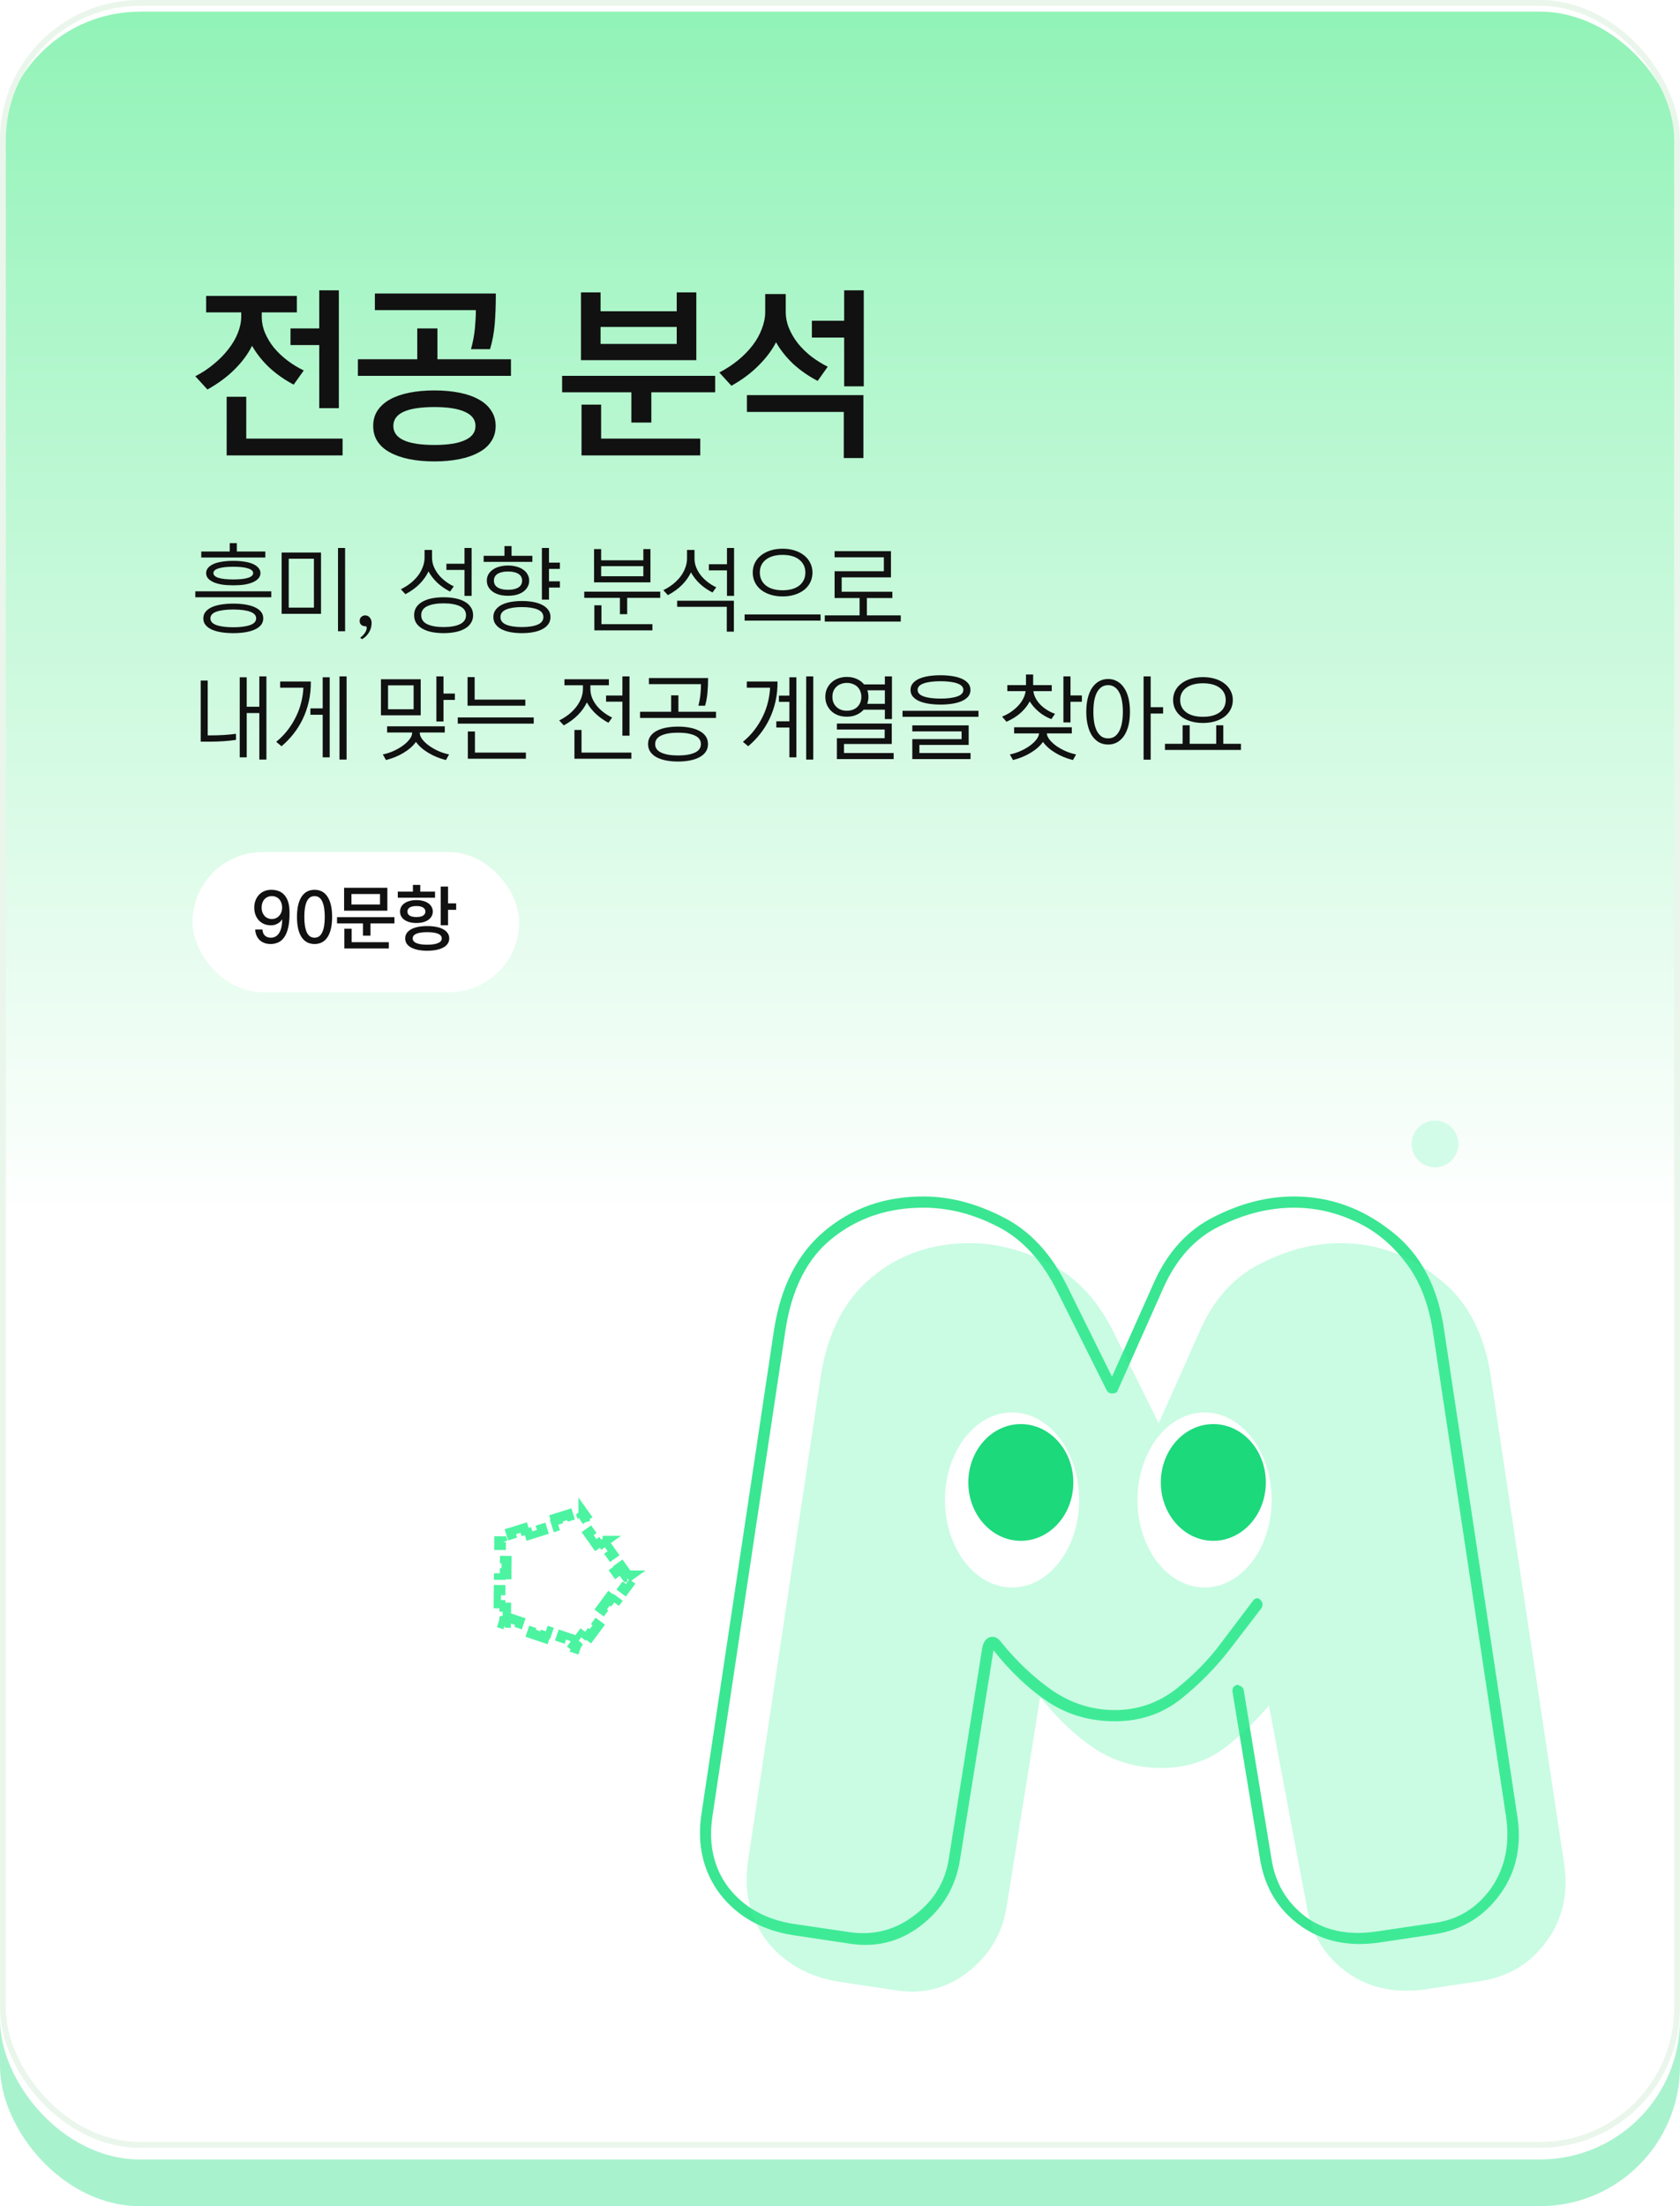 <svg width="288" height="378" viewBox="0 0 288 378" fill="none" xmlns="http://www.w3.org/2000/svg">
<rect y="10" width="288" height="368" rx="24" fill="#A9F2CE"/>
<g filter="url(#filter0_i_47_1176)">
<rect width="288" height="368" rx="24" fill="url(#paint0_linear_47_1176)"/>
</g>
<rect x="0.5" y="0.5" width="287" height="367" rx="23.5" stroke="#EAF6EB"/>
<path d="M50.344 65.904C48.808 65.093 47.421 64.123 46.184 62.992C44.968 61.84 43.976 60.592 43.208 59.248C42.525 60.635 41.533 61.979 40.232 63.28C38.952 64.56 37.395 65.712 35.56 66.736L33.48 64.464C34.653 63.867 35.72 63.163 36.68 62.352C37.661 61.541 38.493 60.688 39.176 59.792C39.88 58.896 40.413 57.979 40.776 57.04C41.16 56.08 41.352 55.152 41.352 54.256V53.52H35.336V50.704H50.888V53.52H44.872V54.256C44.872 55.216 45.064 56.155 45.448 57.072C45.832 57.968 46.344 58.811 46.984 59.6C47.645 60.389 48.413 61.115 49.288 61.776C50.163 62.437 51.091 63.003 52.072 63.472L50.344 65.904ZM58.088 69.936H54.728V59.12H49.8V56.272H54.728V49.744H58.088V69.936ZM58.728 78.032H38.856V67.984H42.216V75.152H58.728V78.032ZM84.201 75.632C83.71 76.4 82.995 77.029 82.057 77.52C81.139 78.032 80.03 78.416 78.729 78.672C77.449 78.928 76.03 79.056 74.473 79.056C72.894 79.056 71.465 78.928 70.185 78.672C68.905 78.416 67.795 78.032 66.857 77.52C65.939 77.029 65.225 76.4 64.713 75.632C64.222 74.885 63.977 74 63.977 72.976C63.977 71.973 64.222 71.099 64.713 70.352C65.225 69.584 65.939 68.944 66.857 68.432C67.795 67.92 68.905 67.536 70.185 67.28C71.465 67.024 72.894 66.896 74.473 66.896C76.03 66.896 77.449 67.024 78.729 67.28C80.03 67.536 81.139 67.92 82.057 68.432C82.995 68.944 83.71 69.584 84.201 70.352C84.713 71.099 84.969 71.973 84.969 72.976C84.969 74 84.713 74.885 84.201 75.632ZM87.593 64.4H61.353V61.552H71.529V56.272H74.985V61.552H87.593V64.4ZM80.745 59.824C81.086 58.587 81.31 57.381 81.417 56.208C81.523 55.035 81.577 54.011 81.577 53.136H64.265V50.288H85.001C85.001 52.251 84.937 54 84.809 55.536C84.681 57.051 84.414 58.48 84.009 59.824H80.745ZM79.721 75.408C80.915 74.875 81.513 74.064 81.513 72.976C81.513 71.909 80.915 71.109 79.721 70.576C78.547 70.021 76.798 69.744 74.473 69.744C69.779 69.744 67.433 70.821 67.433 72.976C67.433 75.152 69.779 76.24 74.473 76.24C76.798 76.24 78.547 75.963 79.721 75.408ZM119.37 61.712H99.594V50.096H102.954V53.328H116.01V50.096H119.37V61.712ZM122.602 67.216H111.658V72.4H108.234V67.216H96.362V64.4H122.602V67.216ZM120.042 78.032H99.689V69.328H103.05V75.152H120.042V78.032ZM116.01 58.928V56.016H102.954V58.928H116.01ZM140.17 65.264C138.613 64.453 137.216 63.483 135.978 62.352C134.762 61.2 133.781 59.963 133.034 58.64C132.352 59.984 131.36 61.307 130.058 62.608C128.778 63.909 127.221 65.072 125.386 66.096C125.045 65.712 124.704 65.339 124.362 64.976C124.021 64.592 123.669 64.208 123.306 63.824C124.501 63.205 125.578 62.501 126.538 61.712C127.52 60.901 128.352 60.048 129.034 59.152C129.717 58.256 130.24 57.317 130.602 56.336C130.986 55.355 131.178 54.384 131.178 53.424V50.384H134.698V53.424C134.698 54.405 134.89 55.355 135.274 56.272C135.658 57.189 136.17 58.053 136.81 58.864C137.472 59.675 138.24 60.421 139.114 61.104C139.989 61.765 140.917 62.341 141.898 62.832L140.17 65.264ZM148.01 78.48H144.65V70.576H128.042V67.696H148.01V78.48ZM148.074 66.192H144.714V57.84H139.178V54.96H144.714V49.744H148.074V66.192Z" fill="#111111"/>
<path d="M46.504 101.312V102.336H33.48V101.312H46.504ZM34.504 95.52V94.496H39.384V93.056H40.6V94.496H45.48V95.52H34.504ZM39.992 100.288C39.277 100.288 38.632 100.245 38.056 100.16C37.48 100.064 36.989 99.925 36.584 99.744C36.189 99.563 35.88 99.344 35.656 99.088C35.443 98.832 35.336 98.533 35.336 98.192C35.336 97.861 35.443 97.568 35.656 97.312C35.88 97.045 36.189 96.821 36.584 96.64C36.989 96.459 37.48 96.325 38.056 96.24C38.632 96.144 39.277 96.096 39.992 96.096C40.707 96.096 41.352 96.144 41.928 96.24C42.504 96.325 42.989 96.459 43.384 96.64C43.789 96.821 44.099 97.045 44.312 97.312C44.536 97.568 44.648 97.861 44.648 98.192C44.648 98.533 44.536 98.832 44.312 99.088C44.099 99.344 43.789 99.563 43.384 99.744C42.989 99.925 42.504 100.064 41.928 100.16C41.352 100.245 40.707 100.288 39.992 100.288ZM39.992 97.104C38.883 97.104 38.035 97.2 37.448 97.392C36.872 97.573 36.584 97.84 36.584 98.192C36.584 98.544 36.872 98.816 37.448 99.008C38.035 99.189 38.883 99.28 39.992 99.28C41.101 99.28 41.944 99.189 42.52 99.008C43.107 98.816 43.4 98.544 43.4 98.192C43.4 97.84 43.107 97.573 42.52 97.392C41.944 97.2 41.101 97.104 39.992 97.104ZM39.992 103.424C40.707 103.424 41.373 103.472 41.992 103.568C42.621 103.664 43.165 103.813 43.624 104.016C44.093 104.219 44.461 104.48 44.728 104.8C44.995 105.12 45.128 105.504 45.128 105.952C45.128 106.4 44.995 106.784 44.728 107.104C44.461 107.424 44.093 107.685 43.624 107.888C43.165 108.091 42.621 108.24 41.992 108.336C41.373 108.432 40.707 108.48 39.992 108.48C39.277 108.48 38.605 108.432 37.976 108.336C37.357 108.24 36.813 108.091 36.344 107.888C35.885 107.685 35.523 107.424 35.256 107.104C34.989 106.784 34.856 106.4 34.856 105.952C34.856 105.504 34.989 105.12 35.256 104.8C35.523 104.48 35.885 104.219 36.344 104.016C36.813 103.813 37.357 103.664 37.976 103.568C38.605 103.472 39.277 103.424 39.992 103.424ZM39.992 107.472C41.208 107.472 42.163 107.349 42.856 107.104C43.56 106.859 43.912 106.475 43.912 105.952C43.912 105.429 43.56 105.045 42.856 104.8C42.163 104.555 41.208 104.432 39.992 104.432C38.776 104.432 37.816 104.555 37.112 104.8C36.419 105.045 36.072 105.429 36.072 105.952C36.072 106.475 36.419 106.859 37.112 107.104C37.816 107.349 38.776 107.472 39.992 107.472ZM53.816 95.728H49.496V104.112H53.816V95.728ZM55.032 94.672V105.168H48.28V94.672H55.032ZM57.944 108.16V93.888H59.16V108.16H57.944ZM63.705 106.736C63.705 107.344 63.545 107.899 63.225 108.4C62.915 108.901 62.521 109.275 62.041 109.52L61.753 109.248C61.998 109.088 62.227 108.869 62.441 108.592C62.654 108.325 62.787 108.059 62.841 107.792C62.873 107.643 62.873 107.52 62.841 107.424C62.819 107.339 62.734 107.296 62.585 107.296C62.339 107.296 62.121 107.216 61.929 107.056C61.747 106.907 61.657 106.683 61.657 106.384C61.657 106.085 61.753 105.856 61.945 105.696C62.137 105.525 62.355 105.44 62.601 105.44C62.921 105.44 63.182 105.563 63.385 105.808C63.598 106.053 63.705 106.363 63.705 106.736ZM76.047 102.336C76.751 102.336 77.407 102.395 78.015 102.512C78.633 102.629 79.172 102.816 79.631 103.072C80.089 103.317 80.447 103.637 80.703 104.032C80.969 104.416 81.103 104.875 81.103 105.408C81.103 105.941 80.969 106.4 80.703 106.784C80.447 107.179 80.089 107.499 79.631 107.744C79.172 108 78.633 108.187 78.015 108.304C77.407 108.421 76.751 108.48 76.047 108.48C75.343 108.48 74.681 108.421 74.063 108.304C73.455 108.187 72.921 108 72.463 107.744C72.004 107.499 71.641 107.179 71.375 106.784C71.119 106.4 70.991 105.941 70.991 105.408C70.991 104.875 71.119 104.416 71.375 104.032C71.641 103.637 72.004 103.317 72.463 103.072C72.921 102.816 73.455 102.629 74.063 102.512C74.681 102.395 75.343 102.336 76.047 102.336ZM76.047 107.44C77.231 107.44 78.164 107.275 78.847 106.944C79.54 106.613 79.887 106.101 79.887 105.408C79.887 104.715 79.54 104.203 78.847 103.872C78.164 103.541 77.231 103.376 76.047 103.376C74.863 103.376 73.924 103.541 73.231 103.872C72.548 104.203 72.207 104.715 72.207 105.408C72.207 106.101 72.548 106.613 73.231 106.944C73.924 107.275 74.863 107.44 76.047 107.44ZM74.063 95.536C74.063 96.08 74.164 96.597 74.367 97.088C74.569 97.579 74.841 98.037 75.183 98.464C75.524 98.88 75.919 99.259 76.367 99.6C76.815 99.941 77.289 100.229 77.791 100.464L77.151 101.36C76.34 100.944 75.62 100.448 74.991 99.872C74.372 99.285 73.86 98.629 73.455 97.904C73.113 98.64 72.612 99.349 71.951 100.032C71.289 100.704 70.473 101.296 69.503 101.808L68.719 100.96C69.327 100.661 69.881 100.315 70.383 99.92C70.884 99.515 71.311 99.083 71.663 98.624C72.015 98.155 72.287 97.659 72.479 97.136C72.681 96.613 72.783 96.08 72.783 95.536V94.224H74.063V95.536ZM76.527 96.592H79.631V93.888H80.847V102.096H79.631V97.648H76.527V96.592ZM83.455 99.488C83.455 99.104 83.54 98.752 83.711 98.432C83.892 98.112 84.143 97.84 84.463 97.616C84.783 97.381 85.167 97.205 85.615 97.088C86.063 96.96 86.554 96.896 87.087 96.896C87.62 96.896 88.111 96.96 88.559 97.088C89.007 97.205 89.391 97.381 89.711 97.616C90.031 97.84 90.276 98.112 90.447 98.432C90.628 98.752 90.719 99.104 90.719 99.488C90.719 99.872 90.628 100.224 90.447 100.544C90.276 100.864 90.031 101.141 89.711 101.376C89.391 101.6 89.007 101.776 88.559 101.904C88.111 102.021 87.62 102.08 87.087 102.08C86.554 102.08 86.063 102.021 85.615 101.904C85.167 101.776 84.783 101.6 84.463 101.376C84.143 101.141 83.892 100.864 83.711 100.544C83.54 100.224 83.455 99.872 83.455 99.488ZM89.503 99.488C89.503 98.976 89.29 98.587 88.863 98.32C88.436 98.053 87.844 97.92 87.087 97.92C86.33 97.92 85.738 98.053 85.311 98.32C84.884 98.587 84.671 98.976 84.671 99.488C84.671 100 84.884 100.389 85.311 100.656C85.738 100.923 86.33 101.056 87.087 101.056C87.844 101.056 88.436 100.923 88.863 100.656C89.29 100.389 89.503 100 89.503 99.488ZM82.911 96.272V95.232H86.479V93.568H87.695V95.232H91.263V96.272H82.911ZM92.895 102.736V93.888H94.111V96.4H95.983V97.472H94.111V99.6H95.983V100.672H94.111V102.736H92.895ZM89.471 102.976C90.154 102.976 90.788 103.029 91.375 103.136C91.972 103.243 92.49 103.408 92.927 103.632C93.375 103.856 93.727 104.144 93.983 104.496C94.239 104.837 94.367 105.248 94.367 105.728C94.367 106.208 94.239 106.619 93.983 106.96C93.727 107.312 93.375 107.6 92.927 107.824C92.49 108.048 91.972 108.213 91.375 108.32C90.788 108.427 90.154 108.48 89.471 108.48C88.788 108.48 88.148 108.427 87.551 108.32C86.964 108.213 86.447 108.048 85.999 107.824C85.562 107.6 85.215 107.312 84.959 106.96C84.703 106.619 84.575 106.208 84.575 105.728C84.575 105.248 84.703 104.837 84.959 104.496C85.215 104.144 85.562 103.856 85.999 103.632C86.447 103.408 86.964 103.243 87.551 103.136C88.148 103.029 88.788 102.976 89.471 102.976ZM89.471 107.44C90.612 107.44 91.508 107.301 92.159 107.024C92.82 106.747 93.151 106.315 93.151 105.728C93.151 105.141 92.82 104.709 92.159 104.432C91.508 104.155 90.612 104.016 89.471 104.016C88.33 104.016 87.428 104.155 86.767 104.432C86.116 104.709 85.791 105.141 85.791 105.728C85.791 106.315 86.116 106.747 86.767 107.024C87.428 107.301 88.33 107.44 89.471 107.44ZM103.055 96H110.287V94.08H111.503V99.776H101.839V94.08H103.055V96ZM113.183 101.376V102.432H107.519V105.232H106.271V102.432H100.159V101.376H113.183ZM101.887 108V103.712H103.103V106.944H111.839V108H101.887ZM110.287 98.736V97.008H103.055V98.736H110.287ZM119.056 95.696C119.056 96.24 119.157 96.757 119.36 97.248C119.562 97.739 119.834 98.197 120.176 98.624C120.517 99.04 120.912 99.419 121.36 99.76C121.808 100.101 122.282 100.389 122.784 100.624L122.144 101.52C121.333 101.104 120.613 100.608 119.984 100.032C119.365 99.445 118.853 98.789 118.448 98.064C118.106 98.8 117.605 99.509 116.944 100.192C116.282 100.864 115.466 101.456 114.496 101.968L113.712 101.12C114.32 100.821 114.874 100.475 115.376 100.08C115.877 99.675 116.304 99.243 116.656 98.784C117.008 98.315 117.28 97.819 117.472 97.296C117.674 96.773 117.776 96.24 117.776 95.696V94.224H119.056V95.696ZM124.592 108.224V103.968H116.08V102.928H125.808V108.224H124.592ZM121.52 96.672H124.624V93.888H125.84V102.096H124.624V97.728H121.52V96.672ZM140.672 105.28V106.336H127.648V105.28H140.672ZM134.16 94.016C134.917 94.016 135.611 94.117 136.24 94.32C136.869 94.523 137.408 94.805 137.856 95.168C138.304 95.52 138.651 95.947 138.896 96.448C139.152 96.949 139.28 97.499 139.28 98.096C139.28 98.704 139.157 99.259 138.912 99.76C138.667 100.261 138.32 100.693 137.872 101.056C137.424 101.408 136.885 101.685 136.256 101.888C135.627 102.091 134.928 102.192 134.16 102.192C133.392 102.192 132.693 102.091 132.064 101.888C131.435 101.685 130.896 101.408 130.448 101.056C130 100.693 129.653 100.261 129.408 99.76C129.163 99.259 129.04 98.704 129.04 98.096C129.04 97.499 129.163 96.949 129.408 96.448C129.653 95.947 130 95.52 130.448 95.168C130.896 94.805 131.435 94.523 132.064 94.32C132.693 94.117 133.392 94.016 134.16 94.016ZM134.16 101.136C135.365 101.136 136.315 100.869 137.008 100.336C137.701 99.792 138.053 99.051 138.064 98.112C138.064 97.643 137.973 97.221 137.792 96.848C137.611 96.475 137.349 96.155 137.008 95.888C136.677 95.621 136.272 95.419 135.792 95.28C135.312 95.141 134.768 95.072 134.16 95.072C132.944 95.072 131.989 95.344 131.296 95.888C130.603 96.421 130.256 97.157 130.256 98.096C130.256 98.565 130.347 98.987 130.528 99.36C130.709 99.733 130.965 100.053 131.296 100.32C131.637 100.587 132.048 100.789 132.528 100.928C133.008 101.067 133.552 101.136 134.16 101.136ZM147.36 105.44V102.464H143.072V97.872H151.52V95.488H143.072V94.432H152.736V98.928H144.288V101.392H152.976V102.464H148.608V105.44H154.416V106.496H141.392V105.44H147.36ZM42.296 121.088H44.456V115.888H45.672V130.144H44.456V122.176H42.296V129.76H41.096V116.048H42.296V121.088ZM35.608 116.608V126H36.168C36.84 126 37.555 125.979 38.312 125.936C39.069 125.893 39.784 125.824 40.456 125.728V126.768C39.816 126.864 39.123 126.939 38.376 126.992C37.64 127.045 36.904 127.072 36.168 127.072H34.408V116.608H35.608ZM48.024 116.768H53.288C53.299 117.984 53.182 119.131 52.936 120.208C52.691 121.275 52.344 122.272 51.896 123.2C51.448 124.128 50.915 124.981 50.296 125.76C49.678 126.539 49 127.237 48.264 127.856L47.352 127.104C48.099 126.496 48.755 125.824 49.32 125.088C49.886 124.352 50.36 123.584 50.744 122.784C51.139 121.984 51.438 121.163 51.64 120.32C51.854 119.477 51.976 118.645 52.008 117.824H48.024V116.768ZM56.52 129.76H55.32V122.464H53.208V121.376H55.32V116.048H56.52V129.76ZM58.2 115.888H59.416V130.144H58.2V115.888ZM72.121 116.384V122.56H65.305V116.384H72.121ZM71.961 125.504V125.584C71.961 125.915 72.099 126.272 72.377 126.656C72.665 127.029 73.038 127.387 73.497 127.728C73.966 128.069 74.499 128.379 75.097 128.656C75.705 128.933 76.334 129.136 76.985 129.264L76.441 130.224C75.331 129.947 74.329 129.536 73.433 128.992C72.537 128.459 71.827 127.835 71.305 127.12C70.782 127.835 70.073 128.459 69.177 128.992C68.281 129.536 67.278 129.947 66.169 130.224L65.625 129.264C66.275 129.136 66.899 128.933 67.497 128.656C68.105 128.379 68.638 128.069 69.097 127.728C69.566 127.387 69.939 127.029 70.217 126.656C70.505 126.272 70.649 125.915 70.649 125.584V125.504H66.361V124.448H76.249V125.504H71.961ZM70.905 117.424H66.521V121.52H70.905V117.424ZM74.809 123.616V115.888H76.025V118.832H77.977V119.92H76.025V123.616H74.809ZM80.201 130V125.328H81.417V128.944H90.153V130H80.201ZM80.153 116.016H81.369V119.872H90.057V120.912H80.153V116.016ZM91.497 122.928V123.984H78.473V122.928H91.497ZM104.378 117.408H101.21V118.048C101.21 118.592 101.311 119.109 101.514 119.6C101.716 120.091 101.988 120.544 102.33 120.96C102.682 121.376 103.082 121.755 103.53 122.096C103.978 122.427 104.447 122.709 104.938 122.944L104.298 123.84C103.487 123.403 102.772 122.896 102.154 122.32C101.535 121.744 101.018 121.088 100.602 120.352C100.25 121.109 99.743 121.824 99.082 122.496C98.431 123.157 97.62 123.755 96.65 124.288L95.865 123.44C96.463 123.141 97.012 122.795 97.513 122.4C98.015 121.995 98.442 121.563 98.793 121.104C99.156 120.635 99.433 120.144 99.626 119.632C99.828 119.109 99.93 118.581 99.93 118.048V117.408H96.761V116.384H104.378V117.408ZM103.898 119.168H106.698V115.888H107.914V126.048H106.698V120.224H103.898V119.168ZM98.474 130V125.072H99.689V128.944H108.234V130H98.474ZM116.234 124.496C116.949 124.496 117.615 124.555 118.234 124.672C118.863 124.789 119.407 124.971 119.866 125.216C120.335 125.451 120.703 125.76 120.97 126.144C121.237 126.517 121.37 126.965 121.37 127.488C121.37 128.011 121.237 128.459 120.97 128.832C120.703 129.216 120.335 129.525 119.866 129.76C119.407 130.005 118.863 130.187 118.234 130.304C117.615 130.421 116.949 130.48 116.234 130.48C115.519 130.48 114.847 130.421 114.218 130.304C113.599 130.187 113.055 130.005 112.586 129.76C112.127 129.525 111.765 129.216 111.498 128.832C111.231 128.459 111.098 128.011 111.098 127.488C111.098 126.965 111.231 126.517 111.498 126.144C111.765 125.76 112.127 125.451 112.586 125.216C113.055 124.971 113.599 124.789 114.218 124.672C114.847 124.555 115.519 124.496 116.234 124.496ZM116.234 129.44C117.439 129.44 118.394 129.28 119.098 128.96C119.802 128.64 120.154 128.149 120.154 127.488C120.154 126.827 119.802 126.336 119.098 126.016C118.394 125.696 117.439 125.536 116.234 125.536C115.029 125.536 114.074 125.696 113.37 126.016C112.666 126.336 112.314 126.827 112.314 127.488C112.314 128.149 112.666 128.64 113.37 128.96C114.074 129.28 115.029 129.44 116.234 129.44ZM115.05 121.952V119.136H116.298V121.952H122.746V123.008H109.722V121.952H115.05ZM119.722 120.912C119.893 120.261 120.01 119.611 120.074 118.96C120.138 118.309 120.17 117.728 120.17 117.216H111.242V116.176H121.386C121.386 117.115 121.349 117.963 121.274 118.72C121.21 119.477 121.077 120.208 120.874 120.912H119.722ZM136.522 129.76H135.322V124.656H133.082V123.584H135.322V120.256H133.53V119.184H135.322V116.048H136.522V129.76ZM128.026 116.768H133.29C133.301 117.984 133.184 119.131 132.938 120.208C132.693 121.275 132.346 122.272 131.898 123.2C131.45 124.128 130.917 124.981 130.298 125.76C129.68 126.539 129.002 127.237 128.266 127.856L127.354 127.104C128.101 126.496 128.757 125.824 129.322 125.088C129.888 124.352 130.362 123.584 130.746 122.784C131.141 121.984 131.44 121.163 131.642 120.32C131.856 119.477 131.978 118.645 132.01 117.824H128.026V116.768ZM138.202 115.888H139.418V130.144H138.202V115.888ZM151.691 123.2V121.6H148.059C147.717 121.973 147.301 122.267 146.811 122.48C146.331 122.693 145.787 122.8 145.179 122.8C144.645 122.8 144.149 122.72 143.691 122.56C143.243 122.389 142.853 122.155 142.523 121.856C142.203 121.547 141.947 121.184 141.755 120.768C141.573 120.352 141.483 119.893 141.483 119.392C141.483 118.891 141.573 118.432 141.755 118.016C141.947 117.6 142.203 117.243 142.523 116.944C142.853 116.635 143.243 116.4 143.691 116.24C144.149 116.069 144.645 115.984 145.179 115.984C145.797 115.984 146.357 116.096 146.859 116.32C147.371 116.544 147.792 116.859 148.123 117.264H151.691V115.888H152.907V123.2H151.691ZM143.467 130.064V126.48H151.659V124.992H143.467V123.968H152.875V127.472H144.683V129.024H153.195V130.064H143.467ZM145.179 117.008C144.795 117.008 144.448 117.072 144.139 117.2C143.829 117.317 143.568 117.483 143.355 117.696C143.141 117.909 142.976 118.16 142.859 118.448C142.752 118.736 142.699 119.051 142.699 119.392C142.699 119.733 142.752 120.048 142.859 120.336C142.976 120.624 143.141 120.875 143.355 121.088C143.568 121.301 143.829 121.472 144.139 121.6C144.448 121.717 144.795 121.776 145.179 121.776C145.563 121.776 145.909 121.717 146.219 121.6C146.528 121.472 146.789 121.301 147.003 121.088C147.216 120.875 147.376 120.624 147.483 120.336C147.6 120.048 147.659 119.733 147.659 119.392C147.659 119.051 147.6 118.736 147.483 118.448C147.376 118.16 147.216 117.909 147.003 117.696C146.789 117.483 146.528 117.317 146.219 117.2C145.909 117.072 145.563 117.008 145.179 117.008ZM148.875 119.392C148.875 119.797 148.805 120.197 148.667 120.592H151.691V118.272H148.683C148.811 118.624 148.875 118.997 148.875 119.392ZM161.227 115.696C161.942 115.696 162.608 115.744 163.227 115.84C163.856 115.936 164.4 116.085 164.859 116.288C165.328 116.491 165.696 116.752 165.963 117.072C166.23 117.381 166.363 117.76 166.363 118.208C166.363 118.656 166.23 119.04 165.963 119.36C165.696 119.669 165.328 119.925 164.859 120.128C164.4 120.331 163.856 120.48 163.227 120.576C162.608 120.672 161.942 120.72 161.227 120.72C160.512 120.72 159.84 120.672 159.211 120.576C158.592 120.48 158.048 120.331 157.579 120.128C157.12 119.925 156.758 119.669 156.491 119.36C156.224 119.04 156.091 118.656 156.091 118.208C156.091 117.76 156.224 117.381 156.491 117.072C156.758 116.752 157.12 116.491 157.579 116.288C158.048 116.085 158.592 115.936 159.211 115.84C159.84 115.744 160.512 115.696 161.227 115.696ZM161.227 119.696C162.432 119.696 163.387 119.573 164.091 119.328C164.795 119.083 165.147 118.709 165.147 118.208C165.147 117.707 164.795 117.333 164.091 117.088C163.387 116.843 162.432 116.72 161.227 116.72C160.022 116.72 159.067 116.843 158.363 117.088C157.659 117.333 157.307 117.707 157.307 118.208C157.307 118.709 157.659 119.083 158.363 119.328C159.067 119.573 160.022 119.696 161.227 119.696ZM156.395 130.064V126.64H164.843V125.312H156.395V124.288H166.059V127.632H157.611V129.024H166.379V130.064H156.395ZM167.739 121.792V122.816H154.715V121.792H167.739ZM179.451 125.664C179.473 125.995 179.627 126.347 179.915 126.72C180.203 127.083 180.577 127.435 181.035 127.776C181.505 128.107 182.033 128.405 182.619 128.672C183.217 128.939 183.835 129.136 184.475 129.264L183.931 130.224C182.822 129.947 181.819 129.536 180.923 128.992C180.027 128.459 179.318 127.835 178.795 127.12C178.273 127.835 177.563 128.459 176.667 128.992C175.771 129.536 174.769 129.947 173.659 130.224L173.115 129.264C173.755 129.136 174.369 128.939 174.955 128.672C175.553 128.405 176.081 128.107 176.539 127.776C177.009 127.435 177.382 127.083 177.659 126.72C177.947 126.347 178.102 125.995 178.123 125.664H173.851V124.608H183.739V125.664H179.451ZM180.299 118.416H177.147C177.201 118.843 177.334 119.253 177.547 119.648C177.761 120.043 178.033 120.411 178.363 120.752C178.694 121.083 179.073 121.381 179.499 121.648C179.926 121.915 180.379 122.133 180.859 122.304L180.235 123.216C179.425 122.907 178.705 122.485 178.075 121.952C177.446 121.419 176.929 120.827 176.523 120.176C176.182 120.848 175.675 121.493 175.003 122.112C174.331 122.72 173.51 123.237 172.539 123.664L171.787 122.784C172.342 122.56 172.854 122.288 173.323 121.968C173.793 121.637 174.203 121.285 174.555 120.912C174.907 120.528 175.19 120.128 175.403 119.712C175.627 119.285 175.766 118.853 175.819 118.416H172.683V117.392H175.883V115.568H177.115V117.392H180.299V118.416ZM182.299 123.776V115.888H183.515V119.152H185.467V120.24H183.515V123.776H182.299ZM196.044 130.16V115.888H197.26V121.168H199.388V122.256H197.26V130.16H196.044ZM189.964 116.336C190.54 116.336 191.057 116.469 191.516 116.736C191.985 116.992 192.38 117.365 192.7 117.856C193.03 118.336 193.281 118.923 193.452 119.616C193.622 120.309 193.708 121.088 193.708 121.952C193.708 122.816 193.622 123.595 193.452 124.288C193.281 124.981 193.03 125.573 192.7 126.064C192.38 126.544 191.985 126.917 191.516 127.184C191.057 127.44 190.54 127.568 189.964 127.568C189.388 127.568 188.865 127.44 188.396 127.184C187.937 126.917 187.542 126.544 187.212 126.064C186.892 125.573 186.646 124.981 186.476 124.288C186.305 123.595 186.22 122.816 186.22 121.952C186.22 121.088 186.305 120.309 186.476 119.616C186.646 118.923 186.892 118.336 187.212 117.856C187.542 117.365 187.937 116.992 188.396 116.736C188.865 116.469 189.388 116.336 189.964 116.336ZM189.964 126.512C190.39 126.512 190.764 126.405 191.084 126.192C191.404 125.968 191.665 125.659 191.868 125.264C192.081 124.869 192.236 124.395 192.332 123.84C192.438 123.275 192.492 122.645 192.492 121.952C192.492 121.269 192.438 120.645 192.332 120.08C192.236 119.515 192.081 119.035 191.868 118.64C191.665 118.245 191.404 117.941 191.084 117.728C190.764 117.504 190.39 117.392 189.964 117.392C189.526 117.392 189.148 117.504 188.828 117.728C188.518 117.941 188.257 118.245 188.044 118.64C187.841 119.035 187.686 119.515 187.58 120.08C187.484 120.645 187.436 121.269 187.436 121.952C187.436 122.645 187.484 123.275 187.58 123.84C187.686 124.395 187.841 124.869 188.044 125.264C188.257 125.659 188.518 125.968 188.828 126.192C189.148 126.405 189.526 126.512 189.964 126.512ZM206.22 116.016C206.977 116.016 207.671 116.112 208.3 116.304C208.929 116.496 209.468 116.768 209.916 117.12C210.364 117.461 210.711 117.872 210.956 118.352C211.212 118.832 211.34 119.36 211.34 119.936C211.34 120.512 211.217 121.045 210.972 121.536C210.727 122.016 210.38 122.432 209.932 122.784C209.484 123.125 208.945 123.392 208.316 123.584C207.687 123.776 206.988 123.872 206.22 123.872C205.452 123.872 204.753 123.776 204.124 123.584C203.495 123.392 202.956 123.125 202.508 122.784C202.06 122.432 201.713 122.016 201.468 121.536C201.223 121.045 201.1 120.512 201.1 119.936C201.1 119.36 201.223 118.832 201.468 118.352C201.713 117.872 202.06 117.461 202.508 117.12C202.956 116.768 203.495 116.496 204.124 116.304C204.753 116.112 205.452 116.016 206.22 116.016ZM206.22 122.816C207.425 122.816 208.375 122.565 209.068 122.064C209.761 121.552 210.113 120.848 210.124 119.952C210.124 119.056 209.777 118.352 209.084 117.84C208.391 117.328 207.436 117.072 206.22 117.072C205.004 117.072 204.049 117.328 203.356 117.84C202.663 118.352 202.316 119.051 202.316 119.936C202.316 120.832 202.663 121.536 203.356 122.048C204.049 122.56 205.004 122.816 206.22 122.816ZM209.708 124.272V127.44H212.732V128.496H199.708V127.44H202.732V124.272H203.948V127.44H208.492V124.272H209.708Z" fill="#111111"/>
<rect x="33" y="146" width="56" height="24" rx="12" fill="white"/>
<path d="M48.304 157.58C48.24 157.708 48.144 157.832 48.016 157.952C47.888 158.064 47.744 158.164 47.584 158.252C47.424 158.34 47.248 158.412 47.056 158.468C46.872 158.516 46.684 158.54 46.492 158.54C46.044 158.54 45.64 158.468 45.28 158.324C44.928 158.172 44.624 157.96 44.368 157.688C44.12 157.416 43.928 157.096 43.792 156.728C43.656 156.36 43.588 155.952 43.588 155.504C43.588 155.056 43.66 154.648 43.804 154.28C43.948 153.904 44.148 153.58 44.404 153.308C44.66 153.036 44.964 152.828 45.316 152.684C45.676 152.532 46.068 152.456 46.492 152.456C47.508 152.456 48.28 152.776 48.808 153.416C49.344 154.048 49.62 154.984 49.636 156.224C49.652 157.272 49.58 158.148 49.42 158.852C49.268 159.556 49.044 160.124 48.748 160.556C48.46 160.98 48.112 161.284 47.704 161.468C47.304 161.652 46.868 161.744 46.396 161.744C45.972 161.744 45.6 161.68 45.28 161.552C44.96 161.424 44.688 161.248 44.464 161.024C44.248 160.8 44.08 160.54 43.96 160.244C43.84 159.94 43.768 159.612 43.744 159.26H44.992C45.016 159.716 45.156 160.064 45.412 160.304C45.668 160.544 46.004 160.664 46.42 160.664C47.044 160.664 47.524 160.392 47.86 159.848C48.196 159.296 48.368 158.54 48.376 157.58H48.304ZM47.308 157.316C47.524 157.22 47.708 157.084 47.86 156.908C48.02 156.732 48.144 156.524 48.232 156.284C48.32 156.044 48.364 155.784 48.364 155.504C48.364 155.224 48.324 154.964 48.244 154.724C48.164 154.484 48.048 154.276 47.896 154.1C47.744 153.924 47.56 153.788 47.344 153.692C47.128 153.588 46.884 153.536 46.612 153.536C46.332 153.536 46.084 153.588 45.868 153.692C45.652 153.788 45.468 153.924 45.316 154.1C45.164 154.276 45.048 154.484 44.968 154.724C44.888 154.964 44.848 155.224 44.848 155.504C44.848 155.784 44.888 156.044 44.968 156.284C45.056 156.524 45.176 156.732 45.328 156.908C45.488 157.084 45.676 157.22 45.892 157.316C46.108 157.412 46.348 157.46 46.612 157.46C46.86 157.46 47.092 157.412 47.308 157.316ZM56.154 160.556C55.642 161.348 54.898 161.744 53.922 161.744C52.954 161.744 52.21 161.348 51.69 160.556C51.17 159.756 50.91 158.604 50.91 157.1C50.91 155.604 51.17 154.456 51.69 153.656C52.21 152.856 52.954 152.456 53.922 152.456C54.898 152.456 55.642 152.856 56.154 153.656C56.674 154.456 56.934 155.604 56.934 157.1C56.934 158.604 56.674 159.756 56.154 160.556ZM53.922 160.664C54.522 160.664 54.962 160.356 55.242 159.74C55.53 159.124 55.674 158.244 55.674 157.1C55.674 155.956 55.53 155.076 55.242 154.46C54.962 153.844 54.522 153.536 53.922 153.536C53.322 153.536 52.878 153.844 52.59 154.46C52.31 155.076 52.17 155.956 52.17 157.1C52.17 158.244 52.31 159.124 52.59 159.74C52.878 160.356 53.322 160.664 53.922 160.664ZM66.404 156.032H58.989V152.108H66.404V156.032ZM67.617 158.216H63.513V160.316H62.228V158.216H57.776V157.148H67.617V158.216ZM66.656 162.512H59.025V159.128H60.285V161.432H66.656V162.512ZM65.144 154.976V153.176H60.248V154.976H65.144ZM76.809 158.528H75.549V151.904H76.809V154.784H78.201V155.888H76.809V158.528ZM74.577 153.812H68.193V152.768H70.785V151.616H72.045V152.768H74.577V153.812ZM73.989 156.992C73.853 157.232 73.661 157.44 73.413 157.616C73.173 157.784 72.877 157.916 72.525 158.012C72.181 158.1 71.801 158.144 71.385 158.144C70.961 158.144 70.577 158.1 70.233 158.012C69.889 157.916 69.593 157.784 69.345 157.616C69.097 157.44 68.905 157.232 68.769 156.992C68.641 156.752 68.577 156.484 68.577 156.188C68.577 155.892 68.641 155.624 68.769 155.384C68.905 155.136 69.097 154.928 69.345 154.76C69.593 154.584 69.889 154.452 70.233 154.364C70.577 154.268 70.961 154.22 71.385 154.22C71.801 154.22 72.181 154.268 72.525 154.364C72.877 154.452 73.173 154.584 73.413 154.76C73.661 154.928 73.853 155.136 73.989 155.384C74.125 155.624 74.193 155.892 74.193 156.188C74.193 156.484 74.125 156.752 73.989 156.992ZM76.725 161.72C76.541 161.984 76.281 162.2 75.945 162.368C75.617 162.544 75.221 162.676 74.757 162.764C74.293 162.852 73.785 162.896 73.233 162.896C72.681 162.896 72.173 162.852 71.709 162.764C71.253 162.676 70.857 162.544 70.521 162.368C70.193 162.2 69.933 161.984 69.741 161.72C69.557 161.456 69.465 161.144 69.465 160.784C69.465 160.432 69.557 160.124 69.741 159.86C69.933 159.596 70.193 159.376 70.521 159.2C70.857 159.024 71.253 158.892 71.709 158.804C72.173 158.716 72.681 158.672 73.233 158.672C73.785 158.672 74.293 158.716 74.757 158.804C75.221 158.892 75.617 159.024 75.945 159.2C76.281 159.376 76.541 159.596 76.725 159.86C76.917 160.124 77.013 160.432 77.013 160.784C77.013 161.144 76.917 161.456 76.725 161.72ZM72.525 156.884C72.789 156.724 72.921 156.492 72.921 156.188C72.921 155.884 72.789 155.652 72.525 155.492C72.269 155.324 71.889 155.24 71.385 155.24C70.881 155.24 70.497 155.324 70.233 155.492C69.977 155.652 69.849 155.884 69.849 156.188C69.849 156.492 69.977 156.724 70.233 156.884C70.497 157.044 70.881 157.124 71.385 157.124C71.889 157.124 72.269 157.044 72.525 156.884ZM75.081 161.588C75.513 161.412 75.729 161.144 75.729 160.784C75.729 160.424 75.513 160.156 75.081 159.98C74.657 159.804 74.041 159.716 73.233 159.716C72.425 159.716 71.809 159.804 71.385 159.98C70.961 160.156 70.749 160.424 70.749 160.784C70.749 161.144 70.961 161.412 71.385 161.588C71.809 161.772 72.425 161.864 73.233 161.864C74.041 161.864 74.657 161.772 75.081 161.588Z" fill="#111111"/>
<path d="M164.551 318.76C163.804 323.347 161.564 327.08 157.831 329.96C154.204 332.733 150.098 333.747 145.511 333L135.911 331.56C130.577 330.707 126.417 328.36 123.431 324.52C120.551 320.68 119.484 316.147 120.231 310.92L132.711 227.72C133.884 220.36 136.764 214.76 141.351 210.92C146.044 206.973 151.697 205 158.311 205C162.791 205 167.324 206.173 171.911 208.52C176.604 210.867 180.338 214.92 183.111 220.68L190.631 235.88L197.831 219.72C200.178 214.493 203.591 210.76 208.071 208.52C212.658 206.173 217.244 205 221.831 205C227.911 205 233.458 206.973 238.471 210.92C243.484 214.76 246.524 220.467 247.591 228.04L260.071 310.92C260.924 316.147 259.964 320.68 257.191 324.52C254.418 328.36 250.684 330.653 245.991 331.4L236.391 332.84C231.164 333.587 226.684 332.627 222.951 329.96C219.217 327.293 216.924 323.613 216.071 318.92L211.271 289.8C211.271 289.267 211.431 288.947 211.751 288.84C211.964 288.627 212.231 288.627 212.551 288.84C212.871 288.947 213.084 289.16 213.191 289.48L217.991 318.6C218.631 322.653 220.551 325.907 223.751 328.36C227.058 330.813 231.164 331.667 236.071 330.92L245.831 329.48C249.884 328.947 253.137 326.973 255.591 323.56C258.044 320.04 258.898 315.88 258.151 311.08L245.671 228.36C244.924 223.347 243.324 219.293 240.871 216.2C238.418 213 235.484 210.653 232.071 209.16C228.764 207.667 225.351 206.92 221.831 206.92C217.564 206.92 213.298 207.987 209.031 210.12C204.871 212.147 201.671 215.667 199.431 220.68L191.591 238.28C191.484 238.6 191.164 238.76 190.631 238.76C190.204 238.76 189.884 238.547 189.671 238.12L181.351 221.48C178.684 216.04 175.218 212.253 170.951 210.12C166.791 207.987 162.577 206.92 158.311 206.92C152.231 206.92 147.004 208.68 142.631 212.2C138.364 215.613 135.698 220.893 134.631 228.04L122.151 311.08C121.404 315.88 122.311 319.987 124.871 323.4C127.537 326.813 131.271 328.893 136.071 329.64L145.831 331.08C149.884 331.613 153.511 330.653 156.711 328.2C160.017 325.747 161.991 322.547 162.631 318.6L168.391 282.28C168.604 281.32 169.031 280.733 169.671 280.52C170.417 280.307 171.057 280.573 171.591 281.32C174.257 284.627 177.191 287.4 180.391 289.64C183.697 291.88 187.271 293 191.111 293C194.951 293 198.417 291.827 201.511 289.48C204.604 287.027 207.217 284.36 209.351 281.48L214.791 274.28C215.218 273.747 215.644 273.693 216.071 274.12C216.497 274.547 216.551 275.027 216.231 275.56L210.951 282.44C208.498 285.64 205.671 288.52 202.471 291.08C199.271 293.64 195.484 294.92 191.111 294.92C186.844 294.92 183.004 293.8 179.591 291.56C176.284 289.32 173.191 286.387 170.311 282.76L164.551 318.76Z" fill="#3AE691"/>
<path fill-rule="evenodd" clip-rule="evenodd" d="M229.831 213C235.911 213 241.458 214.973 246.471 218.92C251.484 222.76 254.524 228.467 255.591 236.04L268.071 318.92C268.924 324.146 267.964 328.68 265.191 332.52C262.417 336.36 258.684 338.654 253.991 339.4L244.391 340.84C239.164 341.587 234.684 340.627 230.951 337.96C227.217 335.293 224.924 331.613 224.071 326.92L217.535 292.201C215.426 294.705 213.073 296.999 210.471 299.08C207.271 301.64 203.484 302.92 199.111 302.92C194.844 302.92 191.004 301.8 187.591 299.56C184.285 297.32 181.191 294.386 178.311 290.76L172.551 326.76C171.804 331.346 169.565 335.08 165.831 337.96C162.205 340.733 158.098 341.747 153.511 341L143.911 339.56C138.578 338.706 134.418 336.36 131.431 332.52C128.551 328.68 127.484 324.146 128.231 318.92L140.711 235.72C141.885 228.36 144.764 222.76 149.351 218.92C154.044 214.973 159.698 213 166.311 213C170.791 213 175.325 214.173 179.911 216.52C184.605 218.866 188.337 222.92 191.111 228.68L198.631 243.88L205.831 227.72C208.178 222.493 211.591 218.759 216.071 216.52C220.657 214.173 225.245 213 229.831 213Z" fill="#4CF4A1" fill-opacity="0.3"/>
<ellipse cx="206.499" cy="257" rx="11.5" ry="15" fill="white"/>
<ellipse cx="207.999" cy="254" rx="9" ry="10" fill="#1CD97C"/>
<ellipse cx="173.499" cy="257" rx="11.5" ry="15" fill="white"/>
<ellipse cx="174.999" cy="254" rx="9" ry="10" fill="#1CD97C"/>
<path d="M106.484 268.599L107.538 270.082L107.539 270.082L107.298 270.252L107.263 270.227L107.183 270.334L106.724 270.662L106.829 270.811L106.721 270.958L107.174 271.293L107.251 271.403L107.286 271.377L107.524 271.554L106.439 273.015L105.636 272.419L104.551 273.881L105.355 274.476L104.27 275.937L103.468 275.342L102.383 276.803L103.185 277.397L102.101 278.858L101.298 278.264L100.214 279.725L101.017 280.32L99.931 281.781L99.694 281.606L99.708 281.565L99.582 281.523L99.129 281.186L99.019 281.333L98.846 281.275L98.668 281.806L98.587 281.916L98.622 281.942L98.528 282.223L96.802 281.643L97.121 280.695L95.397 280.115L95.078 281.063L93.353 280.483L93.672 279.535L91.948 278.955L91.629 279.903L89.903 279.323L90.222 278.375L88.498 277.795L88.179 278.743L86.454 278.163L86.549 277.882L86.592 277.883L86.594 277.75L86.773 277.216L86.599 277.157L86.601 276.973L86.036 276.968L85.911 276.925L85.897 276.966L85.601 276.963L85.62 275.142L86.62 275.154L86.638 273.334L85.638 273.323L85.656 271.504L86.657 271.515L86.676 269.696L85.675 269.685L85.694 267.865L86.694 267.876L86.713 266.056L85.713 266.045L85.731 264.226L86.027 264.229L86.04 264.271L86.167 264.23L86.731 264.236L86.733 264.053L86.908 263.999L86.739 263.46L86.74 263.326L86.696 263.325L86.608 263.044L88.345 262.5L88.645 263.454L90.38 262.909L90.081 261.955L91.818 261.41L92.117 262.365L93.853 261.82L93.554 260.866L95.29 260.32L95.29 260.322L95.589 261.275L97.326 260.731L97.026 259.777L97.025 259.776L98.761 259.231L98.762 259.232L98.85 259.513L98.815 259.539L98.892 259.646L99.061 260.186L99.237 260.131L99.343 260.281L99.803 259.953L99.93 259.914L99.917 259.872L100.158 259.702L100.158 259.701L101.212 261.184L101.212 261.184L100.397 261.763L101.452 263.246L102.266 262.667L103.32 264.15L103.321 264.15L102.506 264.73L103.561 266.213L104.375 265.633L105.43 267.116L105.43 267.116L104.615 267.696L105.67 269.178L106.484 268.599Z" stroke="#4CF4A1" stroke-width="2" stroke-dasharray="2 2"/>
<circle cx="246.001" cy="196" r="4" fill="#D2FCE8"/>
<defs>
<filter id="filter0_i_47_1176" x="0" y="0" width="288" height="369" filterUnits="userSpaceOnUse" color-interpolation-filters="sRGB">
<feFlood flood-opacity="0" result="BackgroundImageFix"/>
<feBlend mode="normal" in="SourceGraphic" in2="BackgroundImageFix" result="shape"/>
<feColorMatrix in="SourceAlpha" type="matrix" values="0 0 0 0 0 0 0 0 0 0 0 0 0 0 0 0 0 0 127 0" result="hardAlpha"/>
<feOffset dy="2"/>
<feGaussianBlur stdDeviation="0.5"/>
<feComposite in2="hardAlpha" operator="arithmetic" k2="-1" k3="1"/>
<feColorMatrix type="matrix" values="0 0 0 0 1 0 0 0 0 1 0 0 0 0 1 0 0 0 0.65 0"/>
<feBlend mode="normal" in2="shape" result="effect1_innerShadow_47_1176"/>
</filter>
<linearGradient id="paint0_linear_47_1176" x1="144" y1="0" x2="144" y2="368" gradientUnits="userSpaceOnUse">
<stop stop-color="#91F3B7"/>
<stop offset="0.562" stop-color="white"/>
</linearGradient>
</defs>
</svg>
